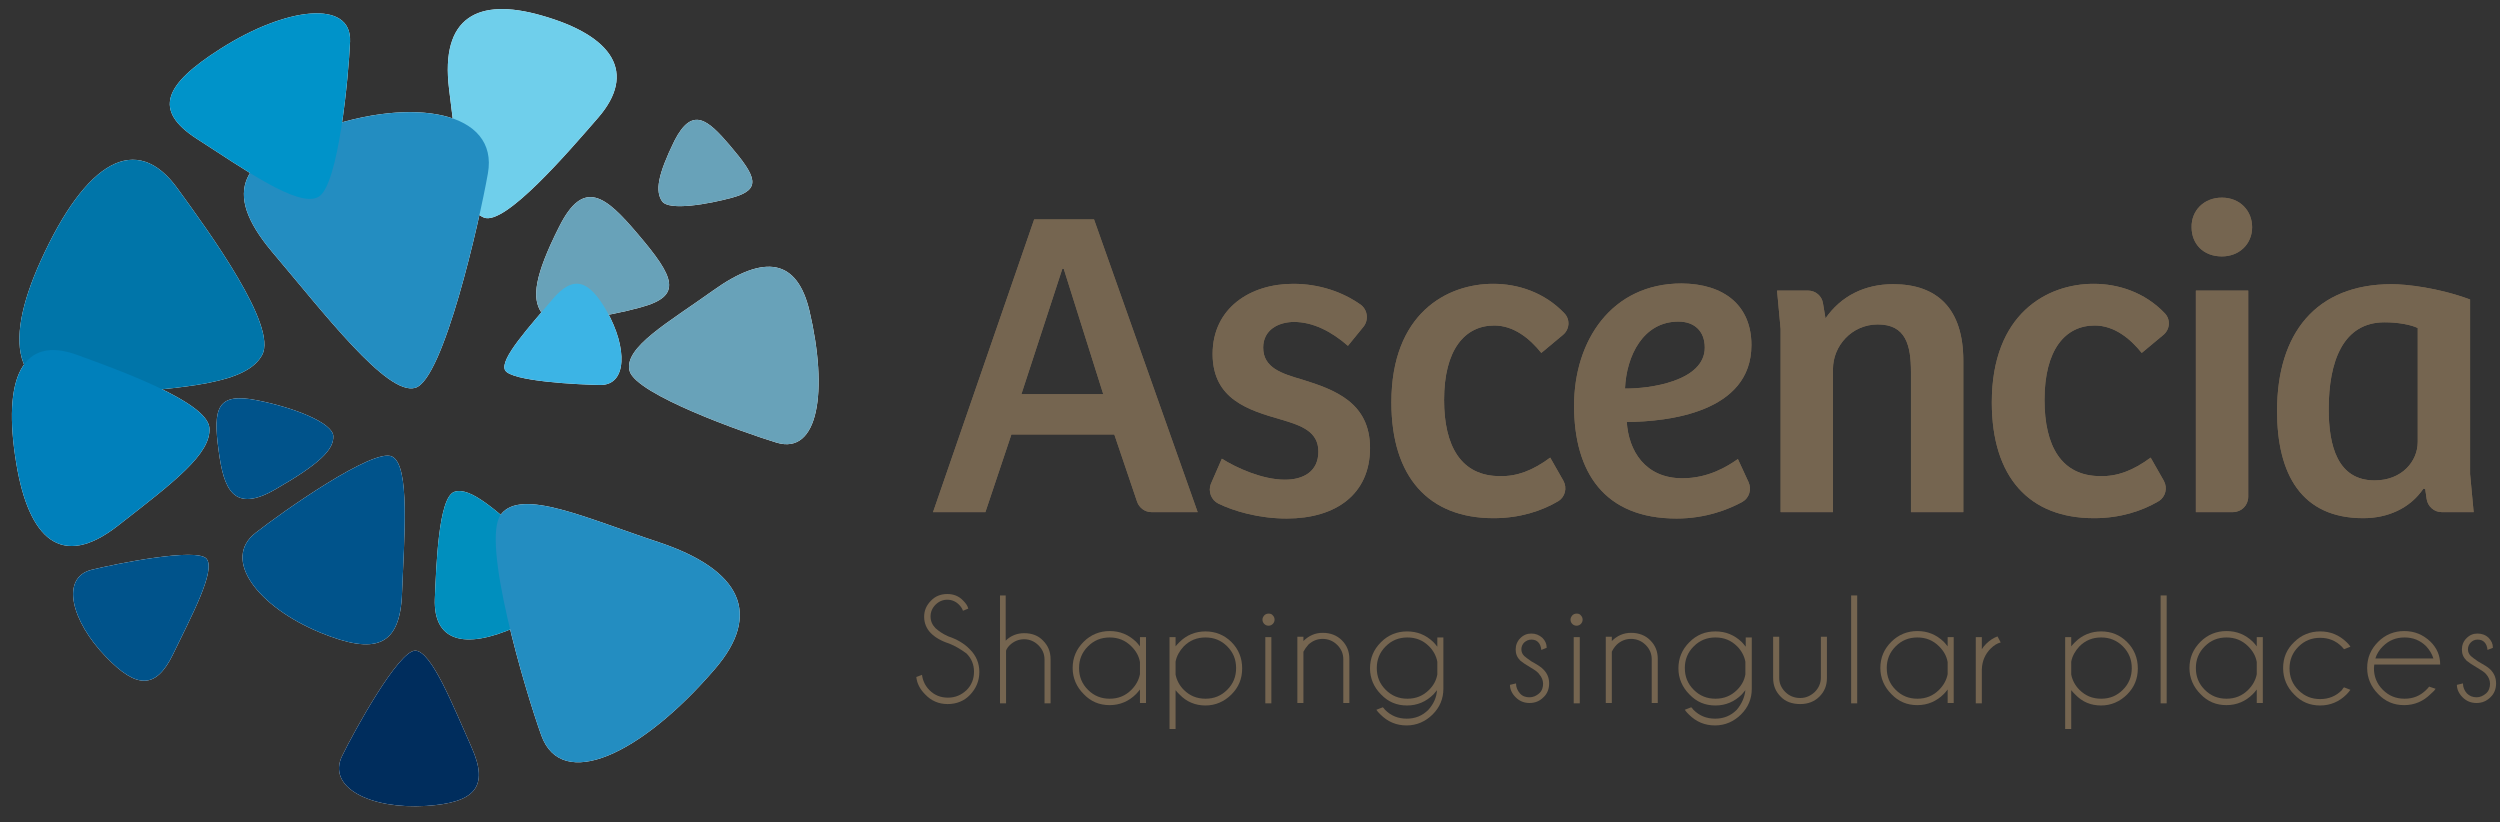 <?xml version="1.0" encoding="utf-8"?>
<!-- Generator: Adobe Illustrator 26.5.0, SVG Export Plug-In . SVG Version: 6.00 Build 0)  -->
<svg version="1.1" id="Layer_1" xmlns="http://www.w3.org/2000/svg" xmlns:xlink="http://www.w3.org/1999/xlink" x="0px" y="0px"
	 viewBox="0 0 702 230.9" style="enable-background:new 0 0 702 230.9;" xml:space="preserve">
<rect x="0" y="0" width="702" height="230.9" fill="#333333" stroke="none"/>
<style type="text/css">
	.st0{fill:#FFFFFF;}
	.st1{fill:#0075A9;}
	.st2{fill:#6FCFEB;}
	.st3{fill:#68A2B9;}
	.st4{fill:#238DC1;}
	.st5{fill:#0093C9;}
	.st6{fill:#008FBE;}
	.st7{fill:#0080BB;}
	.st8{fill:#00538B;}
	.st9{fill:#002D5D;}
	.st10{fill:#3CB4E5;}
	.st11{fill:#756550;}
</style>
<g>
	<g>
		<g>
			<g>
				<path class="st0" d="M73.6,99.7c4.4-8.1-14.7-34.3-23.7-46.7C38.4,37,24.2,45,11.4,73.3c-10.9,24.1-7.7,39.5,16.9,37.5
					C53,108.8,69.2,107.7,73.6,99.7"/>
			</g>
		</g>
		<g>
			<g>
				<path class="st0" d="M135.9,61.1c5.9,2.3,23.6-18.3,32.1-28.1c10.7-12.4,4.5-22.9-16.1-28.7c-17.6-5-28.3,0.4-25.8,20.7
					C128.6,45.4,130,58.8,135.9,61.1"/>
			</g>
		</g>
		<g>
			<g>
				<path class="st0" d="M152,87.7c2.8,3.9,18.6,1.2,27.9-1.4c11.9-3.2,9.6-8.4-0.9-20.7c-8.9-10.5-15.1-15.7-22-1.9
					C150.1,77.4,149.3,83.7,152,87.7"/>
			</g>
		</g>
		<g>
			<g>
				<path class="st0" d="M185.9,56.5c1.9,2.8,13.1,0.8,19.7-1c8.4-2.3,6.8-5.9-0.6-14.6c-6.3-7.4-10.6-11.1-15.6-1.4
					C184.6,49.3,184,53.7,185.9,56.5"/>
			</g>
		</g>
		<g>
			<g>
				<path class="st0" d="M116.6,108.9c7.9-2.2,18-46.6,20.4-60.2c3.1-17.3-20.8-21.8-47.1-12.4c-22.3,8-27.8,17.3-13.6,34.3
					C90.9,87.8,108.7,111.2,116.6,108.9"/>
			</g>
		</g>
		<g>
			<g>
				<path class="st0" d="M89.4,55.3c5.7-3.1,8.5-34.2,8.9-43.6c0.5-11.9-17.9-9.8-36.4,2C46,23.8,42.9,31,55.3,39
					C68,47.1,83.7,58.5,89.4,55.3"/>
			</g>
		</g>
		<g>
			<g>
				<path class="st0" d="M127.6,138.1c-4.5,1.5-5.1,20.9-5.5,30.1c-0.4,11.7,8.1,14.4,22.7,7.9c12.5-5.6,16.2-13.5,5.3-23.3
					C139.2,143.2,132.1,136.6,127.6,138.1"/>
			</g>
		</g>
		<g>
			<g>
				<path class="st0" d="M58.8,120.1c-0.7-7.3-25.5-16.2-37.3-20.5c-15-5.4-21,6.2-16.9,30.7c3.5,20.9,12.6,29.7,28.4,17.4
					C48.8,135.4,59.4,127.4,58.8,120.1"/>
			</g>
		</g>
		<g>
			<g>
				<path class="st0" d="M93.6,122.5c-0.1-3.7-10.8-8-21.4-10.1c-11.1-2.2-12.5,1.9-10.8,14.2c1.4,10.5,4,17.8,16.1,10.7
					C90,130.1,93.7,126.2,93.6,122.5"/>
			</g>
		</g>
		<g>
			<g>
				<path class="st0" d="M110.1,128.2c-5.1-2.6-30.8,15.5-38.3,21.4c-9.6,7.4,0.5,20.8,18.3,28.1c15.2,6.2,22.3,4,22.8-11.3
					C113.5,150.9,115.2,130.7,110.1,128.2"/>
			</g>
		</g>
		<g>
			<g>
				<path class="st0" d="M116.6,182.7c-4.7,0-17.1,22.5-20.5,29.5c-4.4,8.9,7.9,15.1,23.6,14.1c13.4-0.9,17.8-5.1,12.7-16.5
					C127.2,198.2,121.2,182.8,116.6,182.7"/>
			</g>
		</g>
		<g>
			<g>
				<path class="st0" d="M141.8,103.9c1.5,3.2,20.9,4.1,26.8,4.2c7.5,0,7.6-10.4,1.8-20.7c-5-8.8-9.4-10.4-15.4-3.2
					C148.8,91.6,140.3,100.8,141.8,103.9"/>
			</g>
		</g>
		<g>
			<g>
				<path class="st0" d="M140.7,144.4c-5.8,7.3,6.8,49.6,11.3,62.1c5.7,15.8,28,5.5,48.7-18.6c13.3-15.4,7.6-27.9-15.9-35.7
					C164.8,145.6,146.5,137,140.7,144.4"/>
			</g>
		</g>
		<g>
			<g>
				<path class="st0" d="M58,156.9c-2.7-3.2-25.4,1.4-32.3,3.1c-8.7,2.2-5.8,14.3,4.1,24.5c8.4,8.7,13.9,9.3,18.8-0.8
					C53.6,173.3,60.7,160.2,58,156.9"/>
			</g>
		</g>
		<g>
			<g>
				<path class="st0" d="M176.8,104.2c1.9,6.6,32.1,17.3,41.3,20.1c11.7,3.5,14.5-14.4,9.2-37c-3.4-14.4-12.4-16.2-27.1-5.7
					C187.8,90.5,175,97.6,176.8,104.2"/>
			</g>
		</g>
		<g>
			<g>
				<path class="st1" d="M73.6,99.7c4.4-8.1-14.7-34.3-23.7-46.7C38.4,37,24.2,45,11.4,73.3c-10.9,24.1-7.7,39.5,16.9,37.5
					C53,108.8,69.2,107.7,73.6,99.7"/>
			</g>
		</g>
		<g>
			<g>
				<path class="st2" d="M135.9,61.1c5.9,2.3,23.6-18.3,32.1-28.1c10.7-12.4,4.5-22.9-16.1-28.7c-17.6-5-28.3,0.4-25.8,20.7
					C128.6,45.4,130,58.8,135.9,61.1"/>
			</g>
		</g>
		<g>
			<g>
				<path class="st3" d="M152,87.7c2.8,3.9,18.6,1.2,27.9-1.4c11.9-3.2,9.6-8.4-0.9-20.7c-8.9-10.5-15.1-15.7-22-1.9
					C150.1,77.4,149.3,83.7,152,87.7"/>
			</g>
		</g>
		<g>
			<g>
				<path class="st3" d="M185.9,56.5c1.9,2.8,13.1,0.8,19.7-1c8.4-2.3,6.8-5.9-0.6-14.6c-6.3-7.4-10.6-11.1-15.6-1.4
					C184.6,49.3,184,53.7,185.9,56.5"/>
			</g>
		</g>
		<g>
			<g>
				<path class="st4" d="M116.6,108.9c7.9-2.2,18-46.6,20.4-60.2c3.1-17.3-20.8-21.8-47.1-12.4c-22.3,8-27.8,17.3-13.6,34.3
					C90.9,87.8,108.7,111.2,116.6,108.9"/>
			</g>
		</g>
		<g>
			<g>
				<path class="st5" d="M89.4,55.3c5.7-3.1,8.5-34.2,8.9-43.6c0.5-11.9-17.9-9.8-36.4,2C46,23.8,42.9,31,55.3,39
					C68,47.1,83.7,58.5,89.4,55.3"/>
			</g>
		</g>
		<g>
			<g>
				<path class="st6" d="M127.6,138.1c-4.5,1.5-5.1,20.9-5.5,30.1c-0.4,11.7,8.1,14.4,22.7,7.9c12.5-5.6,16.2-13.5,5.3-23.3
					C139.2,143.2,132.1,136.6,127.6,138.1"/>
			</g>
		</g>
		<g>
			<g>
				<path class="st7" d="M58.8,120.1c-0.7-7.3-25.5-16.2-37.3-20.5c-15-5.4-21,6.2-16.9,30.7c3.5,20.9,12.6,29.7,28.4,17.4
					C48.8,135.4,59.4,127.4,58.8,120.1"/>
			</g>
		</g>
		<g>
			<g>
				<path class="st8" d="M93.6,122.5c-0.1-3.7-10.8-8-21.4-10.1c-11.1-2.2-12.5,1.9-10.8,14.2c1.4,10.5,4,17.8,16.1,10.7
					C90,130.1,93.7,126.2,93.6,122.5"/>
			</g>
		</g>
		<g>
			<g>
				<path class="st8" d="M110.1,128.2c-5.1-2.6-30.8,15.5-38.3,21.4c-9.6,7.4,0.5,20.8,18.3,28.1c15.2,6.2,22.3,4,22.8-11.3
					C113.5,150.9,115.2,130.7,110.1,128.2"/>
			</g>
		</g>
		<path class="st9" d="M116.6,182.7c-4.7,0-17.1,22.5-20.5,29.5c-4.4,8.9,7.9,15.1,23.6,14.1c13.4-0.9,17.8-5.1,12.7-16.5
			C127.2,198.2,121.2,182.8,116.6,182.7"/>
		<g>
			<g>
				<path class="st10" d="M141.8,103.9c1.5,3.2,20.9,4.1,26.8,4.2c7.5,0,7.6-10.4,1.8-20.7c-5-8.8-9.4-10.4-15.4-3.2
					C148.8,91.6,140.3,100.8,141.8,103.9"/>
			</g>
		</g>
		<g>
			<g>
				<path class="st4" d="M140.7,144.4c-5.8,7.3,6.8,49.6,11.3,62.1c5.7,15.8,28,5.5,48.7-18.6c13.3-15.4,7.6-27.9-15.9-35.7
					C164.8,145.6,146.5,137,140.7,144.4"/>
			</g>
		</g>
		<g>
			<g>
				<path class="st8" d="M58,156.9c-2.7-3.2-25.4,1.4-32.3,3.1c-8.7,2.2-5.8,14.3,4.1,24.5c8.4,8.7,13.9,9.3,18.8-0.8
					C53.6,173.3,60.7,160.2,58,156.9"/>
			</g>
		</g>
		<g>
			<g>
				<path class="st3" d="M176.8,104.2c1.9,6.6,32.1,17.3,41.3,20.1c11.7,3.5,14.5-14.4,9.2-37c-3.4-14.4-12.4-16.2-27.1-5.7
					C187.8,90.5,175,97.6,176.8,104.2"/>
			</g>
		</g>
	</g>
	<g>
		<path class="st11" d="M262,143.8l28.4-82.2h16.8l29.1,82.2h-13c-1.8,0-3.4-1.2-4-2.9l-6.4-18.9h-28.9l-7.3,21.8H262z M286.8,110.7
			h23l-11.1-35.2h-0.4L286.8,110.7z"/>
		<path class="st11" d="M343.1,128.8c4.1,2.6,11.4,5.9,17.7,5.9c5.2,0,9.4-2.3,9.4-7.9s-4.7-7.3-10.5-9c-9-2.6-19.2-5.6-19.2-18.4
			c0-12.9,10.6-19.7,22.6-19.7c7.4,0,13.9,2.3,18.9,5.8c2,1.4,2.4,4.3,0.9,6.2l-4.4,5.4c-4.7-4.1-9.9-6.7-15.1-6.7
			c-4.4,0-8.7,2.2-8.7,7.2c0,5.7,5.2,7.3,11,9c9,2.8,19,6.4,19,19.2c0,12.9-9.5,19.8-23.4,19.8c-7.9,0-14.9-2.1-19.2-4.2
			c-2-1-2.9-3.4-2.1-5.5L343.1,128.8z"/>
		<path class="st11" d="M435.3,128.5l3.7,6.5c1.1,2,0.5,4.5-1.4,5.7c-4.7,2.8-10.9,4.8-18.2,4.8c-18.2,0-28.7-11.5-28.7-32.5
			c0-24.9,15.5-33.3,28.6-33.3c6.8,0,14.3,2.3,20,8.3c1.7,1.8,1.4,4.6-0.5,6.1l-6,5c-3.2-4-7.7-7.7-13.2-7.7
			c-8.3,0-14.1,6.8-14.1,20.9c0,12.9,4.7,21.4,15.7,21.4C425.9,133.8,430.3,132.2,435.3,128.5"/>
		<path class="st11" d="M491.8,96.9c0,19-23.6,21.5-35,21.6c0.5,8,5.1,15.8,15.6,15.8c7.3,0,12.6-3.3,15.6-5.4l3,6.5
			c0.9,2,0.2,4.4-1.7,5.5c-3.8,2.1-10.3,4.7-18.5,4.7c-20.4,0-28.8-13.1-28.8-31.7c0-18.2,10.5-34.3,30.2-34.3
			C484.3,79.7,491.8,85.9,491.8,96.9 M471.3,90.3c-9.9,0-14.6,9.6-15,18.8c6.7,0.1,22.4-2,22.4-11.5C478.7,93,475.8,90.3,471.3,90.3
			"/>
		<path class="st11" d="M500,143.8V92.4l-1-10.8h8.7c2.1,0,3.9,1.5,4.2,3.6l0.7,4.2c4.3-6.2,10.9-9.6,19-9.6
			c12.4,0,19.7,6.9,19.7,21.5v42.5h-14.7v-39.3c0-7.5-1.4-13.4-9.3-13.4c-7.4,0-12.6,6.1-12.6,12.5v40.2H500z"/>
		<path class="st11" d="M603.9,128.5l3.7,6.5c1.1,2,0.5,4.5-1.4,5.7c-4.7,2.8-10.9,4.8-18.2,4.8c-18.2,0-28.7-11.5-28.7-32.5
			c0-24.9,15.5-33.3,28.6-33.3c6.8,0,14.3,2.3,20,8.3c1.7,1.8,1.4,4.6-0.5,6.1l-6,5c-3.2-4-7.7-7.7-13.2-7.7
			c-8.3,0-14.1,6.8-14.1,20.9c0,12.9,4.7,21.4,15.7,21.4C594.5,133.8,598.9,132.2,603.9,128.5"/>
		<path class="st11" d="M623.9,55.5c5.1,0,8.5,3.7,8.5,8.3c0,4.7-3.6,8.2-8.5,8.2c-5.2,0-8.5-3.5-8.5-8.2
			C615.3,59.2,618.8,55.5,623.9,55.5 M616.6,143.8V81.6h14.7v57.9c0,2.4-1.9,4.3-4.3,4.3H616.6z"/>
		<path class="st11" d="M693.6,133.1c0.3,3,1,10.7,1,10.7h-9c-2.1,0-3.9-1.6-4.2-3.7l-0.4-2.8l-0.5-0.1c-3.8,5.6-10.1,8.3-16.9,8.3
			c-17.4,0-24.2-12.4-24.2-30.1c0-21.8,10.9-35.6,32.2-35.6c4.1,0,13.1,1,22,4.3v45.9 M678.9,92.1c-1.9-0.9-5.4-1.6-9.3-1.6
			c-11.7,0-15.7,11-15.7,24.4c0,10.3,2.5,20,12.9,20c7.7,0,12.1-5.4,12.1-10.8V92.1z"/>
		<path class="st11" d="M262,143.8l28.4-82.2h16.8l29.1,82.2h-13c-1.8,0-3.4-1.2-4-2.9l-6.4-18.9h-28.9l-7.3,21.8H262z M286.8,110.7
			h23l-11.1-35.2h-0.4L286.8,110.7z"/>
		<path class="st11" d="M343.1,128.8c4.1,2.6,11.4,5.9,17.7,5.9c5.2,0,9.4-2.3,9.4-7.9s-4.7-7.3-10.5-9c-9-2.6-19.2-5.6-19.2-18.4
			c0-12.9,10.6-19.7,22.6-19.7c7.4,0,13.9,2.3,18.9,5.8c2,1.4,2.4,4.3,0.9,6.2l-4.4,5.4c-4.7-4.1-9.9-6.7-15.1-6.7
			c-4.4,0-8.7,2.2-8.7,7.2c0,5.7,5.2,7.3,11,9c9,2.8,19,6.4,19,19.2c0,12.9-9.5,19.8-23.4,19.8c-7.9,0-14.9-2.1-19.2-4.2
			c-2-1-2.9-3.4-2.1-5.5L343.1,128.8z"/>
		<path class="st11" d="M435.3,128.5l3.7,6.5c1.1,2,0.5,4.5-1.4,5.7c-4.7,2.8-10.9,4.8-18.2,4.8c-18.2,0-28.7-11.5-28.7-32.5
			c0-24.9,15.5-33.3,28.6-33.3c6.8,0,14.3,2.3,20,8.3c1.7,1.8,1.4,4.6-0.5,6.1l-6,5c-3.2-4-7.7-7.7-13.2-7.7
			c-8.3,0-14.1,6.8-14.1,20.9c0,12.9,4.7,21.4,15.7,21.4C425.9,133.8,430.3,132.2,435.3,128.5"/>
		<path class="st11" d="M491.8,96.9c0,19-23.6,21.5-35,21.6c0.5,8,5.1,15.8,15.6,15.8c7.3,0,12.6-3.3,15.6-5.4l3,6.5
			c0.9,2,0.2,4.4-1.7,5.5c-3.8,2.1-10.3,4.7-18.5,4.7c-20.4,0-28.8-13.1-28.8-31.7c0-18.2,10.5-34.3,30.2-34.3
			C484.3,79.7,491.8,85.9,491.8,96.9 M471.3,90.3c-9.9,0-14.6,9.6-15,18.8c6.7,0.1,22.4-2,22.4-11.5C478.7,93,475.8,90.3,471.3,90.3
			"/>
		<path class="st11" d="M500,143.8V92.4l-1-10.8h8.7c2.1,0,3.9,1.5,4.2,3.6l0.7,4.2c4.3-6.2,10.9-9.6,19-9.6
			c12.4,0,19.7,6.9,19.7,21.5v42.5h-14.7v-39.3c0-7.5-1.4-13.4-9.3-13.4c-7.4,0-12.6,6.1-12.6,12.5v40.2H500z"/>
		<path class="st11" d="M603.9,128.5l3.7,6.5c1.1,2,0.5,4.5-1.4,5.7c-4.7,2.8-10.9,4.8-18.2,4.8c-18.2,0-28.7-11.5-28.7-32.5
			c0-24.9,15.5-33.3,28.6-33.3c6.8,0,14.3,2.3,20,8.3c1.7,1.8,1.4,4.6-0.5,6.1l-6,5c-3.2-4-7.7-7.7-13.2-7.7
			c-8.3,0-14.1,6.8-14.1,20.9c0,12.9,4.7,21.4,15.7,21.4C594.5,133.8,598.9,132.2,603.9,128.5"/>
		<path class="st11" d="M623.9,55.5c5.1,0,8.5,3.7,8.5,8.3c0,4.7-3.6,8.2-8.5,8.2c-5.2,0-8.5-3.5-8.5-8.2
			C615.3,59.2,618.8,55.5,623.9,55.5 M616.6,143.8V81.6h14.7v57.9c0,2.4-1.9,4.3-4.3,4.3H616.6z"/>
		<path class="st11" d="M693.6,133.1c0.3,3,1,10.7,1,10.7h-9c-2.1,0-3.9-1.6-4.2-3.7l-0.4-2.8l-0.5-0.1c-3.8,5.6-10.1,8.3-16.9,8.3
			c-17.4,0-24.2-12.4-24.2-30.1c0-21.8,10.9-35.6,32.2-35.6c4.1,0,13.1,1,22,4.3v45.9 M678.9,92.1c-1.9-0.9-5.4-1.6-9.3-1.6
			c-11.7,0-15.7,11-15.7,24.4c0,10.3,2.5,20,12.9,20c7.7,0,12.1-5.4,12.1-10.8V92.1z"/>
	</g>
	<g>
		<path class="st11" d="M266.5,180.7c-2.2-0.7-3.9-1.7-5.1-2.9c-1.2-1.2-1.9-2.8-1.9-4.6c0-1.7,0.6-3.2,1.9-4.5
			c1.2-1.3,2.8-1.9,4.6-1.9c1.8,0,3.3,0.6,4.5,1.9c0.7,0.7,1.2,1.4,1.4,2.2l-1.5,0.6c-0.2-0.6-0.6-1.2-1.1-1.7
			c-0.9-0.9-2-1.4-3.3-1.4c-1.3,0-2.4,0.5-3.3,1.4c-0.9,0.9-1.4,2-1.4,3.3c0,1.3,0.5,2.4,1.4,3.3c0.9,0.8,2,1.6,3.6,2.3
			c2.4,0.8,4.5,2,6.1,3.7c1.7,1.7,2.6,3.8,2.6,6.3c0,2.5-0.9,4.6-2.6,6.4c-1.7,1.8-3.9,2.6-6.3,2.6c-2.5,0-4.6-0.9-6.3-2.7
			c-1.4-1.4-2.3-3-2.5-4.9l1.6-0.6c0.2,1.6,0.9,3.1,2.1,4.3c1.4,1.4,3.1,2.1,5.2,2.1c2,0,3.7-0.7,5.2-2.1c1.4-1.4,2.1-3.1,2.1-5.2
			c0-2-0.7-3.7-2.1-5.1C269.9,182.4,268.3,181.4,266.5,180.7z"/>
		<path class="st11" d="M280.7,167.2h1.7v12.7c1.4-1.4,3.2-2.1,5.2-2.1c2.2,0,4,0.7,5.3,2.1c1.4,1.4,2.1,3.1,2.1,5.2v12.4h-1.7
			v-12.3c0-1.6-0.6-2.9-1.7-4c-1.1-1.1-2.5-1.7-4-1.7c-1.6,0-2.9,0.6-4,1.6c-0.5,0.5-0.9,1-1.1,1.6v14.8h-1.7V167.2z"/>
		<path class="st11" d="M321.8,197.4h-1.7v-3.8c-0.3,0.4-0.7,0.9-1.1,1.3c-2,2-4.5,3.1-7.4,3.1c-2.9,0-5.3-1-7.3-3.1
			c-2-2-3.1-4.5-3.1-7.3c0-2.9,1-5.3,3.1-7.4c2-2,4.5-3,7.3-3c2.9,0,5.3,1,7.4,3c0.4,0.4,0.7,0.8,1.1,1.3v-2.6h1.7V197.4z
			 M320.1,189.3v-3.4c-0.3-1.7-1.1-3.1-2.4-4.4c-1.7-1.7-3.7-2.5-6.1-2.5c-2.4,0-4.4,0.8-6.1,2.5c-1.7,1.7-2.5,3.7-2.5,6.1
			c0,2.4,0.8,4.4,2.5,6.1c1.7,1.7,3.7,2.5,6.1,2.5c2.4,0,4.4-0.8,6.1-2.5C319,192.4,319.8,190.9,320.1,189.3z"/>
		<path class="st11" d="M328.4,178.9h1.7v2.6c0.3-0.4,0.7-0.8,1.1-1.2c2-2,4.5-3,7.3-3s5.3,1,7.3,3c2,2,3,4.5,3,7.4
			c0,2.9-1,5.3-3,7.3c-2,2-4.5,3.1-7.3,3.1s-5.3-1-7.3-3.1c-0.4-0.4-0.8-0.8-1.1-1.2v10.9h-1.7V178.9z M330.1,185.8v3.6
			c0.3,1.6,1.1,3.1,2.3,4.3c1.7,1.7,3.7,2.5,6.1,2.5s4.4-0.8,6.1-2.5c1.7-1.7,2.5-3.7,2.5-6.1c0-2.4-0.8-4.4-2.5-6.1
			c-1.7-1.7-3.7-2.5-6.1-2.5s-4.4,0.8-6.1,2.5C331.2,182.8,330.4,184.2,330.1,185.8z"/>
		<path class="st11" d="M357.4,172.8c0.3,0.3,0.5,0.7,0.5,1.2c0,0.5-0.2,0.9-0.5,1.2c-0.3,0.3-0.7,0.5-1.2,0.5
			c-0.5,0-0.9-0.2-1.2-0.5c-0.3-0.3-0.5-0.7-0.5-1.2c0-0.5,0.2-0.8,0.5-1.2c0.3-0.3,0.7-0.5,1.2-0.5
			C356.7,172.3,357.1,172.4,357.4,172.8z M357,178.9v18.6h-1.7v-18.6H357z"/>
		<path class="st11" d="M366,183v14.4h-1.7v-18.6h1.7v1.2c1.5-1.5,3.3-2.3,5.4-2.3c2.2,0,4,0.7,5.4,2.1c1.4,1.4,2.1,3.1,2.1,5.2
			v12.4h-1.7v-12.3c0-1.6-0.6-2.9-1.7-4c-1.1-1.1-2.5-1.7-4.1-1.7c-1.6,0-2.9,0.6-4,1.6C366.8,181.7,366.3,182.4,366,183z"/>
		<path class="st11" d="M403.5,193.8c-0.3,0.4-0.7,0.8-1,1.2c-2,2-4.5,3.1-7.4,3.1c-2.9,0-5.3-1-7.3-3.1c-2-2-3.1-4.5-3.1-7.3
			c0-2.9,1-5.3,3.1-7.4c2-2,4.5-3,7.3-3c2.9,0,5.3,1,7.4,3c0.4,0.4,0.7,0.8,1.1,1.3v-2.6h1.7v14.4c0,2.8-1,5.2-3,7.2
			c-2,2-4.5,3.1-7.3,3.1c-2.9,0-5.3-1-7.4-3.1c-0.4-0.4-0.8-0.8-1.1-1.3l1.8-0.7c0.2,0.2,0.4,0.4,0.6,0.7c1.7,1.7,3.7,2.5,6.1,2.5
			c2.4,0,4.4-0.8,6.1-2.5C402.6,197.6,403.4,195.8,403.5,193.8z M403.6,185.8c-0.3-1.6-1.1-3.1-2.3-4.3c-1.7-1.7-3.7-2.5-6.1-2.5
			c-2.4,0-4.4,0.8-6.1,2.5c-1.7,1.7-2.5,3.7-2.5,6.1c0,2.4,0.8,4.4,2.5,6.1c1.7,1.7,3.7,2.5,6.1,2.5c2.4,0,4.4-0.8,6.1-2.5
			c1.2-1.2,2-2.6,2.3-4.3V185.8z"/>
		<path class="st11" d="M429.9,187.5c-1.4-0.8-2.4-1.5-3-2c-0.9-0.9-1.3-1.9-1.3-3.1c0-1.2,0.4-2.3,1.3-3.2c0.9-0.9,1.9-1.3,3.1-1.3
			c1.2,0,2.2,0.4,3.1,1.2c0.8,0.8,1.2,1.7,1.2,2.7v0.1l-1.5,0.6c-0.1-1-0.4-1.7-0.9-2.2s-1.1-0.7-1.9-0.7c-0.8,0-1.4,0.3-2,0.8
			c-0.5,0.5-0.8,1.2-0.8,1.9c0,0.8,0.3,1.4,0.8,1.9c0.3,0.3,1,0.8,2,1.5c1.6,0.9,2.8,1.6,3.4,2.3c1.1,1.1,1.6,2.4,1.6,3.9
			c0,1.5-0.5,2.9-1.6,3.9c-1.1,1.1-2.4,1.6-3.9,1.6c-1.5,0-2.8-0.5-3.9-1.6c-1.1-1.1-1.6-2.3-1.6-3.5l1.7-0.4c0,1.1,0.4,2,1.1,2.8
			s1.6,1.1,2.7,1.1c1,0,1.9-0.4,2.7-1.1c0.8-0.7,1.1-1.7,1.1-2.7c0-1-0.4-1.9-1.1-2.7C431.9,188.8,431.1,188.2,429.9,187.5z"/>
		<path class="st11" d="M443.9,172.8c0.3,0.3,0.5,0.7,0.5,1.2c0,0.5-0.2,0.9-0.5,1.2c-0.3,0.3-0.7,0.5-1.2,0.5
			c-0.5,0-0.9-0.2-1.2-0.5c-0.3-0.3-0.5-0.7-0.5-1.2c0-0.5,0.2-0.8,0.5-1.2c0.3-0.3,0.7-0.5,1.2-0.5
			C443.2,172.3,443.6,172.4,443.9,172.8z M443.6,178.9v18.6h-1.7v-18.6H443.6z"/>
		<path class="st11" d="M452.6,183v14.4h-1.7v-18.6h1.7v1.2c1.5-1.5,3.3-2.3,5.4-2.3c2.2,0,4,0.7,5.4,2.1c1.4,1.4,2.1,3.1,2.1,5.2
			v12.4h-1.7v-12.3c0-1.6-0.6-2.9-1.7-4c-1.1-1.1-2.5-1.7-4.1-1.7c-1.6,0-2.9,0.6-4,1.6C453.3,181.7,452.9,182.4,452.6,183z"/>
		<path class="st11" d="M490.1,193.8c-0.3,0.4-0.7,0.8-1,1.2c-2,2-4.5,3.1-7.4,3.1c-2.9,0-5.3-1-7.3-3.1c-2-2-3.1-4.5-3.1-7.3
			c0-2.9,1-5.3,3.1-7.4s4.5-3,7.3-3c2.9,0,5.3,1,7.4,3c0.4,0.4,0.7,0.8,1.1,1.3v-2.6h1.7v14.4c0,2.8-1,5.2-3,7.2
			c-2,2-4.5,3.1-7.3,3.1c-2.9,0-5.3-1-7.4-3.1c-0.4-0.4-0.8-0.8-1.1-1.3l1.8-0.7c0.2,0.2,0.4,0.4,0.6,0.7c1.7,1.7,3.7,2.5,6.1,2.5
			c2.4,0,4.4-0.8,6.1-2.5C489.1,197.6,489.9,195.8,490.1,193.8z M490.1,185.8c-0.3-1.6-1.1-3.1-2.3-4.3c-1.7-1.7-3.7-2.5-6.1-2.5
			c-2.4,0-4.4,0.8-6.1,2.5s-2.5,3.7-2.5,6.1c0,2.4,0.8,4.4,2.5,6.1c1.7,1.7,3.7,2.5,6.1,2.5c2.4,0,4.4-0.8,6.1-2.5
			c1.2-1.2,2-2.6,2.3-4.3V185.8z"/>
		<path class="st11" d="M505.5,197.7c-2.3,0-4.2-0.7-5.5-2.1c-1.4-1.4-2.1-3.1-2.1-5.2v-11.6h1.7v11.5c0,1.6,0.6,2.9,1.7,4
			c1.1,1.1,2.5,1.7,4.2,1.7c1.6,0,2.9-0.6,4.1-1.7c1.1-1.1,1.7-2.5,1.7-4v-11.5h1.7v11.6c0,2.1-0.7,3.8-2.1,5.2
			C509.5,197,507.7,197.7,505.5,197.7z"/>
		<path class="st11" d="M521.5,167.2v30.3h-1.7v-30.3H521.5z"/>
		<path class="st11" d="M548.6,197.4h-1.7v-3.8c-0.3,0.4-0.7,0.9-1.1,1.3c-2,2-4.5,3.1-7.4,3.1c-2.9,0-5.3-1-7.3-3.1
			c-2-2-3.1-4.5-3.1-7.3c0-2.9,1-5.3,3.1-7.4c2-2,4.5-3,7.3-3c2.9,0,5.3,1,7.4,3c0.4,0.4,0.7,0.8,1.1,1.3v-2.6h1.7V197.4z
			 M546.9,189.3v-3.4c-0.3-1.7-1.1-3.1-2.4-4.4c-1.7-1.7-3.7-2.5-6.1-2.5c-2.4,0-4.4,0.8-6.1,2.5c-1.7,1.7-2.5,3.7-2.5,6.1
			c0,2.4,0.8,4.4,2.5,6.1c1.7,1.7,3.7,2.5,6.1,2.5c2.4,0,4.4-0.8,6.1-2.5C545.8,192.4,546.6,190.9,546.9,189.3z"/>
		<path class="st11" d="M561.8,180.4c-0.9,0.2-1.9,0.8-2.8,1.7c-1.6,1.6-2.4,3.5-2.5,5.8v9.6h-1.7v-18.6h1.7v3.4
			c0.3-0.5,0.7-1,1.2-1.5c1-1,2.1-1.7,3.2-2.1L561.8,180.4z"/>
		<path class="st11" d="M579.9,178.9h1.7v2.6c0.3-0.4,0.7-0.8,1.1-1.2c2-2,4.5-3,7.3-3c2.9,0,5.3,1,7.3,3s3,4.5,3,7.4
			c0,2.9-1,5.3-3,7.3c-2,2-4.5,3.1-7.3,3.1c-2.9,0-5.3-1-7.3-3.1c-0.4-0.4-0.8-0.8-1.1-1.2v10.9h-1.7V178.9z M581.6,185.8v3.6
			c0.3,1.6,1.1,3.1,2.3,4.3c1.7,1.7,3.7,2.5,6.1,2.5c2.4,0,4.4-0.8,6.1-2.5c1.7-1.7,2.5-3.7,2.5-6.1c0-2.4-0.8-4.4-2.5-6.1
			s-3.7-2.5-6.1-2.5c-2.4,0-4.4,0.8-6.1,2.5C582.7,182.8,581.9,184.2,581.6,185.8z"/>
		<path class="st11" d="M608.4,167.2v30.3h-1.7v-30.3H608.4z"/>
		<path class="st11" d="M635.4,197.4h-1.7v-3.8c-0.3,0.4-0.7,0.9-1.1,1.3c-2,2-4.5,3.1-7.4,3.1c-2.9,0-5.3-1-7.3-3.1
			c-2-2-3.1-4.5-3.1-7.3c0-2.9,1-5.3,3.1-7.4c2-2,4.5-3,7.3-3c2.9,0,5.3,1,7.4,3c0.4,0.4,0.7,0.8,1.1,1.3v-2.6h1.7V197.4z
			 M633.7,189.3v-3.4c-0.3-1.7-1.1-3.1-2.4-4.4c-1.7-1.7-3.7-2.5-6.1-2.5c-2.4,0-4.4,0.8-6.1,2.5c-1.7,1.7-2.5,3.7-2.5,6.1
			c0,2.4,0.8,4.4,2.5,6.1c1.7,1.7,3.7,2.5,6.1,2.5c2.4,0,4.4-0.8,6.1-2.5C632.6,192.4,633.4,190.9,633.7,189.3z"/>
		<path class="st11" d="M658.2,193l1.8,0.7c-0.3,0.4-0.7,0.9-1.1,1.3c-2,2-4.5,3.1-7.4,3.1c-2.9,0-5.3-1-7.3-3.1
			c-2-2-3.1-4.5-3.1-7.4c0-2.9,1-5.3,3.1-7.3c2-2,4.5-3,7.3-3c2.9,0,5.3,1,7.4,3c0.4,0.4,0.8,0.8,1.1,1.3l-1.8,0.7
			c-0.2-0.2-0.4-0.5-0.6-0.7c-1.7-1.7-3.7-2.5-6.1-2.5c-2.4,0-4.4,0.8-6.1,2.5c-1.7,1.7-2.5,3.7-2.5,6.1c0,2.4,0.8,4.4,2.5,6.1
			c1.7,1.7,3.7,2.5,6.1,2.5c2.4,0,4.4-0.8,6.1-2.5C657.8,193.4,658,193.2,658.2,193z"/>
		<path class="st11" d="M666.7,186.6c0,0.3-0.1,0.6-0.1,1c0,2.4,0.8,4.4,2.5,6.1c1.7,1.7,3.7,2.5,6.1,2.5s4.4-0.8,6.1-2.5
			c0.3-0.3,0.6-0.6,0.8-0.9l1.8,0.6c-0.2,0.4-0.7,0.9-1.4,1.5c-2,2-4.5,3.1-7.4,3.1c-2.9,0-5.3-1-7.3-3.1c-2-2-3.1-4.5-3.1-7.3
			c0-2.9,1-5.3,3.1-7.4c2-2,4.5-3,7.3-3c2.9,0,5.3,1,7.4,3c1.8,1.8,2.7,3.9,2.7,6.4H666.7z M667,184.9h16.3c-0.4-1.3-1.1-2.4-2-3.4
			c-1.7-1.7-3.7-2.5-6.1-2.5s-4.4,0.8-6.1,2.5C668.1,182.5,667.4,183.6,667,184.9z"/>
		<path class="st11" d="M695.6,187.5c-1.4-0.8-2.4-1.5-3-2c-0.9-0.9-1.3-1.9-1.3-3.1c0-1.2,0.4-2.3,1.3-3.2c0.9-0.9,1.9-1.3,3.1-1.3
			c1.2,0,2.3,0.4,3.1,1.2c0.8,0.8,1.2,1.7,1.2,2.7v0.1l-1.5,0.6c-0.1-1-0.4-1.7-0.9-2.2c-0.5-0.5-1.1-0.7-1.9-0.7
			c-0.8,0-1.4,0.3-1.9,0.8c-0.5,0.5-0.8,1.2-0.8,1.9c0,0.8,0.3,1.4,0.8,1.9c0.3,0.3,1,0.8,2,1.5c1.6,0.9,2.8,1.6,3.5,2.3
			c1.1,1.1,1.6,2.4,1.6,3.9c0,1.5-0.5,2.9-1.6,3.9c-1.1,1.1-2.4,1.6-3.9,1.6c-1.5,0-2.8-0.5-3.9-1.6s-1.6-2.3-1.6-3.5l1.7-0.4
			c0,1.1,0.4,2,1.1,2.8c0.7,0.7,1.6,1.1,2.7,1.1c1,0,1.9-0.4,2.7-1.1s1.1-1.7,1.1-2.7c0-1-0.4-1.9-1.1-2.7
			C697.7,188.8,696.8,188.2,695.6,187.5z"/>
	</g>
</g>
</svg>
